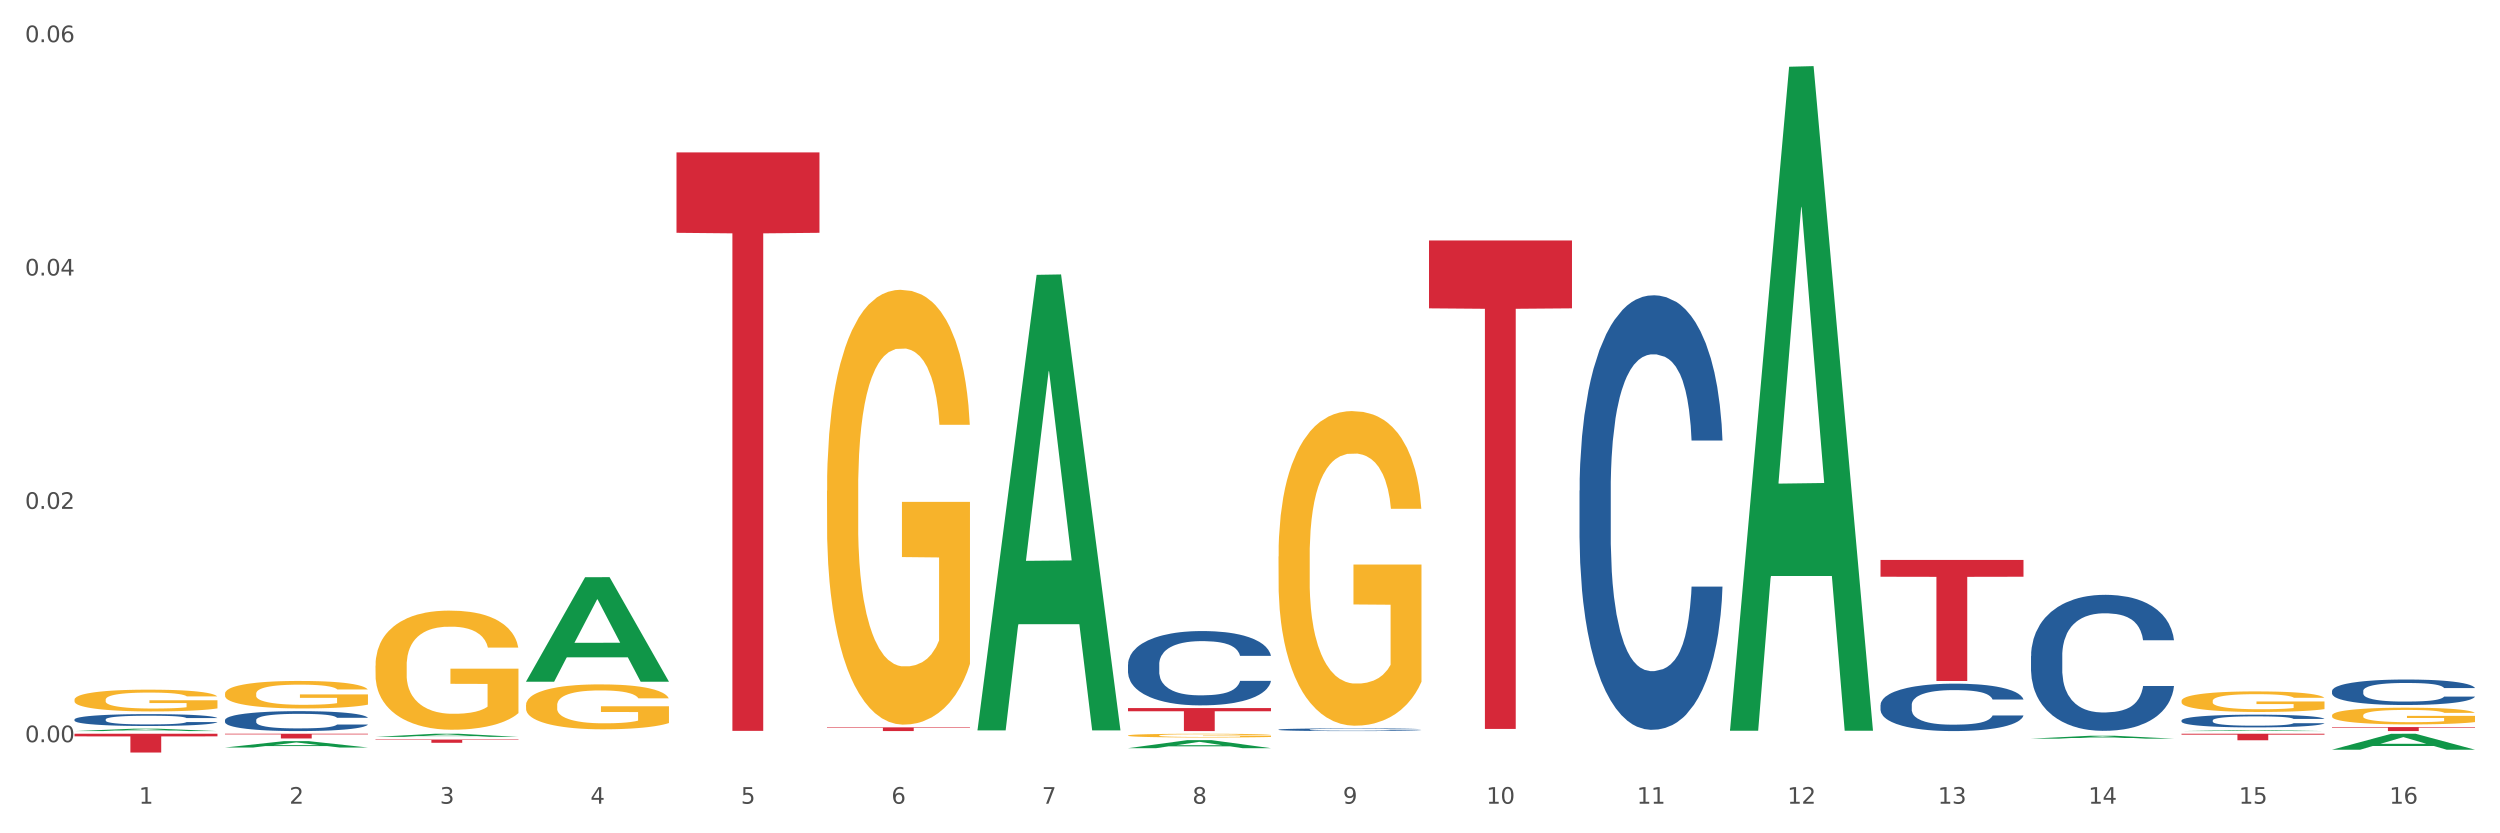 <?xml version="1.0" encoding="utf-8" standalone="no"?>
<!DOCTYPE svg PUBLIC "-//W3C//DTD SVG 1.1//EN"
  "http://www.w3.org/Graphics/SVG/1.1/DTD/svg11.dtd">
<svg xmlns:xlink="http://www.w3.org/1999/xlink" width="1080pt" height="360pt" viewBox="0 0 1080 360" xmlns="http://www.w3.org/2000/svg" version="1.1">
 <rect x="0" y="0" width="1080" height="360" fill="#333333" stroke="none"/>
 <defs>
  <style type="text/css">*{stroke-linejoin: round; stroke-linecap: butt}</style>
 </defs>
 <g id="figure_1">
  <g id="patch_1">
   <path d="M 0 360 
L 1080 360 
L 1080 0 
L 0 0 
z
" style="fill: #ffffff; stroke: #ffffff; stroke-linejoin: miter"/>
  </g>
  <g id="axes_1">
   <g id="matplotlib.axis_1">
    <g id="xtick_1">
     <g id="text_1">
      <!-- 1 -->
      <g style="fill: #4d4d4d" transform="translate(60.004 347.204) scale(0.096 -0.096)">
       <defs>
        <path id="DejaVuSans-31" d="M 794 531 
L 1825 531 
L 1825 4091 
L 703 3866 
L 703 4441 
L 1819 4666 
L 2450 4666 
L 2450 531 
L 3481 531 
L 3481 0 
L 794 0 
L 794 531 
z
" transform="scale(0.016)"/>
       </defs>
       <use xlink:href="#DejaVuSans-31"/>
      </g>
     </g>
    </g>
    <g id="xtick_2">
     <g id="text_2">
      <!-- 2 -->
      <g style="fill: #4d4d4d" transform="translate(125.021 347.204) scale(0.096 -0.096)">
       <defs>
        <path id="DejaVuSans-32" d="M 1228 531 
L 3431 531 
L 3431 0 
L 469 0 
L 469 531 
Q 828 903 1448 1529 
Q 2069 2156 2228 2338 
Q 2531 2678 2651 2914 
Q 2772 3150 2772 3378 
Q 2772 3750 2511 3984 
Q 2250 4219 1831 4219 
Q 1534 4219 1204 4116 
Q 875 4013 500 3803 
L 500 4441 
Q 881 4594 1212 4672 
Q 1544 4750 1819 4750 
Q 2544 4750 2975 4387 
Q 3406 4025 3406 3419 
Q 3406 3131 3298 2873 
Q 3191 2616 2906 2266 
Q 2828 2175 2409 1742 
Q 1991 1309 1228 531 
z
" transform="scale(0.016)"/>
       </defs>
       <use xlink:href="#DejaVuSans-32"/>
      </g>
     </g>
    </g>
    <g id="xtick_3">
     <g id="text_3">
      <!-- 3 -->
      <g style="fill: #4d4d4d" transform="translate(190.039 347.204) scale(0.096 -0.096)">
       <defs>
        <path id="DejaVuSans-33" d="M 2597 2516 
Q 3050 2419 3304 2112 
Q 3559 1806 3559 1356 
Q 3559 666 3084 287 
Q 2609 -91 1734 -91 
Q 1441 -91 1130 -33 
Q 819 25 488 141 
L 488 750 
Q 750 597 1062 519 
Q 1375 441 1716 441 
Q 2309 441 2620 675 
Q 2931 909 2931 1356 
Q 2931 1769 2642 2001 
Q 2353 2234 1838 2234 
L 1294 2234 
L 1294 2753 
L 1863 2753 
Q 2328 2753 2575 2939 
Q 2822 3125 2822 3475 
Q 2822 3834 2567 4026 
Q 2313 4219 1838 4219 
Q 1578 4219 1281 4162 
Q 984 4106 628 3988 
L 628 4550 
Q 988 4650 1302 4700 
Q 1616 4750 1894 4750 
Q 2613 4750 3031 4423 
Q 3450 4097 3450 3541 
Q 3450 3153 3228 2886 
Q 3006 2619 2597 2516 
z
" transform="scale(0.016)"/>
       </defs>
       <use xlink:href="#DejaVuSans-33"/>
      </g>
     </g>
    </g>
    <g id="xtick_4">
     <g id="text_4">
      <!-- 4 -->
      <g style="fill: #4d4d4d" transform="translate(255.056 347.204) scale(0.096 -0.096)">
       <defs>
        <path id="DejaVuSans-34" d="M 2419 4116 
L 825 1625 
L 2419 1625 
L 2419 4116 
z
M 2253 4666 
L 3047 4666 
L 3047 1625 
L 3713 1625 
L 3713 1100 
L 3047 1100 
L 3047 0 
L 2419 0 
L 2419 1100 
L 313 1100 
L 313 1709 
L 2253 4666 
z
" transform="scale(0.016)"/>
       </defs>
       <use xlink:href="#DejaVuSans-34"/>
      </g>
     </g>
    </g>
    <g id="xtick_5">
     <g id="text_5">
      <!-- 5 -->
      <g style="fill: #4d4d4d" transform="translate(320.073 347.204) scale(0.096 -0.096)">
       <defs>
        <path id="DejaVuSans-35" d="M 691 4666 
L 3169 4666 
L 3169 4134 
L 1269 4134 
L 1269 2991 
Q 1406 3038 1543 3061 
Q 1681 3084 1819 3084 
Q 2600 3084 3056 2656 
Q 3513 2228 3513 1497 
Q 3513 744 3044 326 
Q 2575 -91 1722 -91 
Q 1428 -91 1123 -41 
Q 819 9 494 109 
L 494 744 
Q 775 591 1075 516 
Q 1375 441 1709 441 
Q 2250 441 2565 725 
Q 2881 1009 2881 1497 
Q 2881 1984 2565 2268 
Q 2250 2553 1709 2553 
Q 1456 2553 1204 2497 
Q 953 2441 691 2322 
L 691 4666 
z
" transform="scale(0.016)"/>
       </defs>
       <use xlink:href="#DejaVuSans-35"/>
      </g>
     </g>
    </g>
    <g id="xtick_6">
     <g id="text_6">
      <!-- 6 -->
      <g style="fill: #4d4d4d" transform="translate(385.09 347.204) scale(0.096 -0.096)">
       <defs>
        <path id="DejaVuSans-36" d="M 2113 2584 
Q 1688 2584 1439 2293 
Q 1191 2003 1191 1497 
Q 1191 994 1439 701 
Q 1688 409 2113 409 
Q 2538 409 2786 701 
Q 3034 994 3034 1497 
Q 3034 2003 2786 2293 
Q 2538 2584 2113 2584 
z
M 3366 4563 
L 3366 3988 
Q 3128 4100 2886 4159 
Q 2644 4219 2406 4219 
Q 1781 4219 1451 3797 
Q 1122 3375 1075 2522 
Q 1259 2794 1537 2939 
Q 1816 3084 2150 3084 
Q 2853 3084 3261 2657 
Q 3669 2231 3669 1497 
Q 3669 778 3244 343 
Q 2819 -91 2113 -91 
Q 1303 -91 875 529 
Q 447 1150 447 2328 
Q 447 3434 972 4092 
Q 1497 4750 2381 4750 
Q 2619 4750 2861 4703 
Q 3103 4656 3366 4563 
z
" transform="scale(0.016)"/>
       </defs>
       <use xlink:href="#DejaVuSans-36"/>
      </g>
     </g>
    </g>
    <g id="xtick_7">
     <g id="text_7">
      <!-- 7 -->
      <g style="fill: #4d4d4d" transform="translate(450.108 347.204) scale(0.096 -0.096)">
       <defs>
        <path id="DejaVuSans-37" d="M 525 4666 
L 3525 4666 
L 3525 4397 
L 1831 0 
L 1172 0 
L 2766 4134 
L 525 4134 
L 525 4666 
z
" transform="scale(0.016)"/>
       </defs>
       <use xlink:href="#DejaVuSans-37"/>
      </g>
     </g>
    </g>
    <g id="xtick_8">
     <g id="text_8">
      <!-- 8 -->
      <g style="fill: #4d4d4d" transform="translate(515.125 347.204) scale(0.096 -0.096)">
       <defs>
        <path id="DejaVuSans-38" d="M 2034 2216 
Q 1584 2216 1326 1975 
Q 1069 1734 1069 1313 
Q 1069 891 1326 650 
Q 1584 409 2034 409 
Q 2484 409 2743 651 
Q 3003 894 3003 1313 
Q 3003 1734 2745 1975 
Q 2488 2216 2034 2216 
z
M 1403 2484 
Q 997 2584 770 2862 
Q 544 3141 544 3541 
Q 544 4100 942 4425 
Q 1341 4750 2034 4750 
Q 2731 4750 3128 4425 
Q 3525 4100 3525 3541 
Q 3525 3141 3298 2862 
Q 3072 2584 2669 2484 
Q 3125 2378 3379 2068 
Q 3634 1759 3634 1313 
Q 3634 634 3220 271 
Q 2806 -91 2034 -91 
Q 1263 -91 848 271 
Q 434 634 434 1313 
Q 434 1759 690 2068 
Q 947 2378 1403 2484 
z
M 1172 3481 
Q 1172 3119 1398 2916 
Q 1625 2713 2034 2713 
Q 2441 2713 2670 2916 
Q 2900 3119 2900 3481 
Q 2900 3844 2670 4047 
Q 2441 4250 2034 4250 
Q 1625 4250 1398 4047 
Q 1172 3844 1172 3481 
z
" transform="scale(0.016)"/>
       </defs>
       <use xlink:href="#DejaVuSans-38"/>
      </g>
     </g>
    </g>
    <g id="xtick_9">
     <g id="text_9">
      <!-- 9 -->
      <g style="fill: #4d4d4d" transform="translate(580.142 347.204) scale(0.096 -0.096)">
       <defs>
        <path id="DejaVuSans-39" d="M 703 97 
L 703 672 
Q 941 559 1184 500 
Q 1428 441 1663 441 
Q 2288 441 2617 861 
Q 2947 1281 2994 2138 
Q 2813 1869 2534 1725 
Q 2256 1581 1919 1581 
Q 1219 1581 811 2004 
Q 403 2428 403 3163 
Q 403 3881 828 4315 
Q 1253 4750 1959 4750 
Q 2769 4750 3195 4129 
Q 3622 3509 3622 2328 
Q 3622 1225 3098 567 
Q 2575 -91 1691 -91 
Q 1453 -91 1209 -44 
Q 966 3 703 97 
z
M 1959 2075 
Q 2384 2075 2632 2365 
Q 2881 2656 2881 3163 
Q 2881 3666 2632 3958 
Q 2384 4250 1959 4250 
Q 1534 4250 1286 3958 
Q 1038 3666 1038 3163 
Q 1038 2656 1286 2365 
Q 1534 2075 1959 2075 
z
" transform="scale(0.016)"/>
       </defs>
       <use xlink:href="#DejaVuSans-39"/>
      </g>
     </g>
    </g>
    <g id="xtick_10">
     <g id="text_10">
      <!-- 10 -->
      <g style="fill: #4d4d4d" transform="translate(642.105 347.204) scale(0.096 -0.096)">
       <defs>
        <path id="DejaVuSans-30" d="M 2034 4250 
Q 1547 4250 1301 3770 
Q 1056 3291 1056 2328 
Q 1056 1369 1301 889 
Q 1547 409 2034 409 
Q 2525 409 2770 889 
Q 3016 1369 3016 2328 
Q 3016 3291 2770 3770 
Q 2525 4250 2034 4250 
z
M 2034 4750 
Q 2819 4750 3233 4129 
Q 3647 3509 3647 2328 
Q 3647 1150 3233 529 
Q 2819 -91 2034 -91 
Q 1250 -91 836 529 
Q 422 1150 422 2328 
Q 422 3509 836 4129 
Q 1250 4750 2034 4750 
z
" transform="scale(0.016)"/>
       </defs>
       <use xlink:href="#DejaVuSans-31"/>
       <use xlink:href="#DejaVuSans-30" transform="translate(63.623 0)"/>
      </g>
     </g>
    </g>
    <g id="xtick_11">
     <g id="text_11">
      <!-- 11 -->
      <g style="fill: #4d4d4d" transform="translate(707.123 347.204) scale(0.096 -0.096)">
       <use xlink:href="#DejaVuSans-31"/>
       <use xlink:href="#DejaVuSans-31" transform="translate(63.623 0)"/>
      </g>
     </g>
    </g>
    <g id="xtick_12">
     <g id="text_12">
      <!-- 12 -->
      <g style="fill: #4d4d4d" transform="translate(772.14 347.204) scale(0.096 -0.096)">
       <use xlink:href="#DejaVuSans-31"/>
       <use xlink:href="#DejaVuSans-32" transform="translate(63.623 0)"/>
      </g>
     </g>
    </g>
    <g id="xtick_13">
     <g id="text_13">
      <!-- 13 -->
      <g style="fill: #4d4d4d" transform="translate(837.157 347.204) scale(0.096 -0.096)">
       <use xlink:href="#DejaVuSans-31"/>
       <use xlink:href="#DejaVuSans-33" transform="translate(63.623 0)"/>
      </g>
     </g>
    </g>
    <g id="xtick_14">
     <g id="text_14">
      <!-- 14 -->
      <g style="fill: #4d4d4d" transform="translate(902.174 347.204) scale(0.096 -0.096)">
       <use xlink:href="#DejaVuSans-31"/>
       <use xlink:href="#DejaVuSans-34" transform="translate(63.623 0)"/>
      </g>
     </g>
    </g>
    <g id="xtick_15">
     <g id="text_15">
      <!-- 15 -->
      <g style="fill: #4d4d4d" transform="translate(967.192 347.204) scale(0.096 -0.096)">
       <use xlink:href="#DejaVuSans-31"/>
       <use xlink:href="#DejaVuSans-35" transform="translate(63.623 0)"/>
      </g>
     </g>
    </g>
    <g id="xtick_16">
     <g id="text_16">
      <!-- 16 -->
      <g style="fill: #4d4d4d" transform="translate(1032.209 347.204) scale(0.096 -0.096)">
       <use xlink:href="#DejaVuSans-31"/>
       <use xlink:href="#DejaVuSans-36" transform="translate(63.623 0)"/>
      </g>
     </g>
    </g>
    <g id="xtick_17"/>
    <g id="xtick_18"/>
    <g id="xtick_19"/>
    <g id="xtick_20"/>
    <g id="xtick_21"/>
    <g id="xtick_22"/>
    <g id="xtick_23"/>
    <g id="xtick_24"/>
    <g id="xtick_25"/>
    <g id="xtick_26"/>
    <g id="xtick_27"/>
    <g id="xtick_28"/>
    <g id="xtick_29"/>
    <g id="xtick_30"/>
    <g id="xtick_31"/>
   </g>
   <g id="matplotlib.axis_2">
    <g id="ytick_1">
     <g id="text_17">
      <!-- 0.00 -->
      <g style="fill: #4d4d4d" transform="translate(10.8 320.63) scale(0.096 -0.096)">
       <defs>
        <path id="DejaVuSans-2e" d="M 684 794 
L 1344 794 
L 1344 0 
L 684 0 
L 684 794 
z
" transform="scale(0.016)"/>
       </defs>
       <use xlink:href="#DejaVuSans-30"/>
       <use xlink:href="#DejaVuSans-2e" transform="translate(63.623 0)"/>
       <use xlink:href="#DejaVuSans-30" transform="translate(95.41 0)"/>
       <use xlink:href="#DejaVuSans-30" transform="translate(159.033 0)"/>
      </g>
     </g>
    </g>
    <g id="ytick_2">
     <g id="text_18">
      <!-- 0.02 -->
      <g style="fill: #4d4d4d" transform="translate(10.8 219.827) scale(0.096 -0.096)">
       <use xlink:href="#DejaVuSans-30"/>
       <use xlink:href="#DejaVuSans-2e" transform="translate(63.623 0)"/>
       <use xlink:href="#DejaVuSans-30" transform="translate(95.41 0)"/>
       <use xlink:href="#DejaVuSans-32" transform="translate(159.033 0)"/>
      </g>
     </g>
    </g>
    <g id="ytick_3">
     <g id="text_19">
      <!-- 0.04 -->
      <g style="fill: #4d4d4d" transform="translate(10.8 119.024) scale(0.096 -0.096)">
       <use xlink:href="#DejaVuSans-30"/>
       <use xlink:href="#DejaVuSans-2e" transform="translate(63.623 0)"/>
       <use xlink:href="#DejaVuSans-30" transform="translate(95.41 0)"/>
       <use xlink:href="#DejaVuSans-34" transform="translate(159.033 0)"/>
      </g>
     </g>
    </g>
    <g id="ytick_4">
     <g id="text_20">
      <!-- 0.06 -->
      <g style="fill: #4d4d4d" transform="translate(10.8 18.22) scale(0.096 -0.096)">
       <use xlink:href="#DejaVuSans-30"/>
       <use xlink:href="#DejaVuSans-2e" transform="translate(63.623 0)"/>
       <use xlink:href="#DejaVuSans-30" transform="translate(95.41 0)"/>
       <use xlink:href="#DejaVuSans-36" transform="translate(159.033 0)"/>
      </g>
     </g>
    </g>
    <g id="ytick_5"/>
    <g id="ytick_6"/>
    <g id="ytick_7"/>
   </g>
   <g id="PolyCollection_1">
    <path d="M 32.175 315.827 
L 32.239 315.826 
L 57.709 314.789 
L 68.28 314.788 
L 93.941 315.829 
L 81.715 315.829 
L 76.176 315.587 
L 49.877 315.587 
L 49.686 315.591 
L 44.337 315.829 
L 32.175 315.829 
L 32.175 315.827 
L 53.188 315.442 
L 72.864 315.441 
L 63.122 315.01 
L 62.995 315.008 
L 62.867 315.011 
L 53.125 315.441 
L 53.188 315.442 
L 32.175 315.827 
z
" clip-path="url(#pcc45359db4)" style="fill: #109648"/>
    <path d="M 97.192 322.927 
L 97.256 322.924 
L 122.727 320.165 
L 133.297 320.162 
L 158.959 322.932 
L 146.733 322.932 
L 141.193 322.287 
L 114.894 322.287 
L 114.703 322.297 
L 109.354 322.932 
L 97.192 322.932 
L 97.192 322.927 
L 118.206 321.902 
L 137.882 321.9 
L 128.139 320.753 
L 128.012 320.747 
L 127.884 320.755 
L 118.142 321.9 
L 118.206 321.902 
L 97.192 322.927 
z
" clip-path="url(#pcc45359db4)" style="fill: #109648"/>
    <path d="M 162.209 318.333 
L 162.273 318.331 
L 187.744 316.984 
L 198.314 316.983 
L 223.976 318.335 
L 211.75 318.335 
L 206.21 318.02 
L 179.912 318.02 
L 179.721 318.025 
L 174.372 318.335 
L 162.209 318.335 
L 162.209 318.333 
L 183.223 317.832 
L 202.899 317.831 
L 193.156 317.271 
L 193.029 317.269 
L 192.902 317.273 
L 183.159 317.831 
L 183.223 317.832 
L 162.209 318.333 
z
" clip-path="url(#pcc45359db4)" style="fill: #109648"/>
    <path d="M 227.227 294.415 
L 227.29 294.373 
L 252.761 249.366 
L 263.331 249.323 
L 288.993 294.5 
L 276.767 294.5 
L 271.227 283.98 
L 244.929 283.98 
L 244.738 284.15 
L 239.389 294.5 
L 227.227 294.5 
L 227.227 294.415 
L 248.24 277.702 
L 267.916 277.659 
L 258.174 258.953 
L 258.046 258.868 
L 257.919 258.995 
L 248.176 277.659 
L 248.24 277.702 
L 227.227 294.415 
z
" clip-path="url(#pcc45359db4)" style="fill: #109648"/>
    <path d="M 422.278 315.159 
L 422.342 314.974 
L 447.813 118.733 
L 458.383 118.548 
L 484.045 315.529 
L 471.819 315.529 
L 466.279 269.659 
L 439.981 269.659 
L 439.79 270.399 
L 434.441 315.529 
L 422.278 315.529 
L 422.278 315.159 
L 443.292 242.285 
L 462.968 242.1 
L 453.225 160.533 
L 453.098 160.163 
L 452.971 160.718 
L 443.228 242.1 
L 443.292 242.285 
L 422.278 315.159 
z
" clip-path="url(#pcc45359db4)" style="fill: #109648"/>
    <path d="M 487.296 323.212 
L 487.359 323.209 
L 512.83 319.747 
L 523.4 319.744 
L 549.062 323.219 
L 536.836 323.219 
L 531.296 322.409 
L 504.998 322.409 
L 504.807 322.422 
L 499.458 323.219 
L 487.296 323.219 
L 487.296 323.212 
L 508.309 321.926 
L 527.985 321.923 
L 518.243 320.484 
L 518.115 320.478 
L 517.988 320.488 
L 508.245 321.923 
L 508.309 321.926 
L 487.296 323.212 
z
" clip-path="url(#pcc45359db4)" style="fill: #109648"/>
    <path d="M 747.365 315.147 
L 747.428 314.877 
L 772.899 28.83 
L 783.469 28.56 
L 809.131 315.686 
L 796.905 315.686 
L 791.365 248.825 
L 765.067 248.825 
L 764.876 249.903 
L 759.527 315.686 
L 747.365 315.686 
L 747.365 315.147 
L 768.378 208.924 
L 788.054 208.654 
L 778.312 89.76 
L 778.184 89.221 
L 778.057 90.029 
L 768.314 208.654 
L 768.378 208.924 
L 747.365 315.147 
z
" clip-path="url(#pcc45359db4)" style="fill: #109648"/>
    <path d="M 877.399 319.094 
L 877.463 319.093 
L 902.933 317.84 
L 913.504 317.838 
L 939.166 319.097 
L 926.94 319.097 
L 921.4 318.804 
L 895.101 318.804 
L 894.91 318.809 
L 889.561 319.097 
L 877.399 319.097 
L 877.399 319.094 
L 898.412 318.629 
L 918.089 318.628 
L 908.346 318.107 
L 908.219 318.104 
L 908.091 318.108 
L 898.349 318.628 
L 898.412 318.629 
L 877.399 319.094 
z
" clip-path="url(#pcc45359db4)" style="fill: #109648"/>
    <path d="M 162.209 319.489 
L 223.976 319.489 
L 223.976 319.682 
L 199.679 319.684 
L 199.679 320.882 
L 186.36 320.882 
L 186.36 319.684 
L 162.209 319.682 
L 162.209 319.49 
L 162.209 319.489 
z
" clip-path="url(#pcc45359db4)" style="fill: #d62839"/>
    <path d="M 32.175 316.983 
L 93.941 316.983 
L 93.941 318.109 
L 69.645 318.116 
L 69.645 325.083 
L 56.325 325.083 
L 56.325 318.116 
L 32.175 318.109 
L 32.175 316.991 
L 32.175 316.983 
z
" clip-path="url(#pcc45359db4)" style="fill: #d62839"/>
    <path d="M 1007.434 323.868 
L 1007.497 323.861 
L 1032.968 316.99 
L 1043.538 316.983 
L 1069.2 323.881 
L 1056.974 323.881 
L 1051.434 322.274 
L 1025.136 322.274 
L 1024.945 322.3 
L 1019.596 323.881 
L 1007.434 323.881 
L 1007.434 323.868 
L 1028.447 321.316 
L 1048.123 321.309 
L 1038.38 318.453 
L 1038.253 318.44 
L 1038.126 318.46 
L 1028.383 321.309 
L 1028.447 321.316 
L 1007.434 323.868 
z
" clip-path="url(#pcc45359db4)" style="fill: #109648"/>
    <path d="M 292.244 65.849 
L 354.01 65.849 
L 354.01 100.574 
L 329.714 100.809 
L 329.714 315.727 
L 316.394 315.727 
L 316.394 100.809 
L 292.244 100.574 
L 292.244 66.084 
L 292.244 65.849 
z
" clip-path="url(#pcc45359db4)" style="fill: #d62839"/>
    <path d="M 97.192 316.983 
L 158.959 316.983 
L 158.959 317.265 
L 134.662 317.267 
L 134.662 319.009 
L 121.343 319.009 
L 121.343 317.267 
L 97.192 317.265 
L 97.192 316.985 
L 97.192 316.983 
z
" clip-path="url(#pcc45359db4)" style="fill: #d62839"/>
    <path d="M 942.416 315.829 
L 942.48 315.828 
L 967.951 315.398 
L 978.521 315.398 
L 1004.183 315.829 
L 991.957 315.829 
L 986.417 315.729 
L 960.118 315.729 
L 959.927 315.73 
L 954.579 315.829 
L 942.416 315.829 
L 942.416 315.829 
L 963.43 315.669 
L 983.106 315.668 
L 973.363 315.49 
L 973.236 315.489 
L 973.109 315.49 
L 963.366 315.668 
L 963.43 315.669 
L 942.416 315.829 
z
" clip-path="url(#pcc45359db4)" style="fill: #109648"/>
    <path d="M 812.382 241.88 
L 874.148 241.88 
L 874.148 249.149 
L 849.852 249.198 
L 849.852 294.185 
L 836.532 294.185 
L 836.532 249.198 
L 812.382 249.149 
L 812.382 241.929 
L 812.382 241.88 
z
" clip-path="url(#pcc45359db4)" style="fill: #d62839"/>
    <path d="M 942.416 316.983 
L 1004.183 316.983 
L 1004.183 317.373 
L 979.886 317.375 
L 979.886 319.787 
L 966.567 319.787 
L 966.567 317.375 
L 942.416 317.373 
L 942.416 316.986 
L 942.416 316.983 
z
" clip-path="url(#pcc45359db4)" style="fill: #d62839"/>
    <path d="M 1007.434 309.062 
L 1007.507 309.055 
L 1007.507 308.818 
L 1007.652 308.613 
L 1008.382 308.117 
L 1009.475 307.708 
L 1010.278 307.49 
L 1011.08 307.312 
L 1012.028 307.133 
L 1013.195 306.948 
L 1015.309 306.678 
L 1016.622 306.539 
L 1018.226 306.394 
L 1021.143 306.182 
L 1023.258 306.063 
L 1025.446 305.964 
L 1029.019 305.845 
L 1031.353 305.793 
L 1033.832 305.753 
L 1036.822 305.727 
L 1039.083 305.72 
L 1044.041 305.74 
L 1048.271 305.799 
L 1050.313 305.845 
L 1052.938 305.925 
L 1054.324 305.978 
L 1056.584 306.083 
L 1058.918 306.222 
L 1060.522 306.341 
L 1062.929 306.565 
L 1064.752 306.79 
L 1066.429 307.067 
L 1067.304 307.259 
L 1067.96 307.437 
L 1068.544 307.642 
L 1069.127 307.966 
L 1056.001 307.966 
L 1055.49 307.734 
L 1054.688 307.516 
L 1053.521 307.305 
L 1052.5 307.173 
L 1050.75 307.008 
L 1049.146 306.902 
L 1047.469 306.823 
L 1045.427 306.757 
L 1043.823 306.724 
L 1041.562 306.697 
L 1037.114 306.704 
L 1034.124 306.757 
L 1032.082 306.823 
L 1030.769 306.882 
L 1029.602 306.948 
L 1028.29 307.041 
L 1026.758 307.18 
L 1025.665 307.305 
L 1024.571 307.464 
L 1023.696 307.622 
L 1022.893 307.807 
L 1022.237 308.005 
L 1021.727 308.21 
L 1021.289 308.461 
L 1020.925 308.877 
L 1020.925 309.782 
L 1021.07 309.987 
L 1021.435 310.257 
L 1021.873 310.462 
L 1022.602 310.707 
L 1023.258 310.872 
L 1024.498 311.109 
L 1025.883 311.308 
L 1026.977 311.433 
L 1028.071 311.539 
L 1029.967 311.684 
L 1032.082 311.803 
L 1033.905 311.876 
L 1036.384 311.942 
L 1038.062 311.968 
L 1039.52 311.981 
L 1043.093 311.981 
L 1045.646 311.961 
L 1048.49 311.915 
L 1050.677 311.856 
L 1052.5 311.783 
L 1054.542 311.664 
L 1055.855 311.552 
L 1055.855 310.172 
L 1039.812 310.165 
L 1039.812 309.247 
L 1069.2 309.247 
L 1069.2 311.942 
L 1067.96 312.08 
L 1066.575 312.206 
L 1065.116 312.318 
L 1062.929 312.457 
L 1060.303 312.589 
L 1057.97 312.681 
L 1055.49 312.761 
L 1052.573 312.833 
L 1048.781 312.899 
L 1046.448 312.926 
L 1043.531 312.946 
L 1040.103 312.952 
L 1037.114 312.939 
L 1034.197 312.906 
L 1031.134 312.846 
L 1028.144 312.761 
L 1025.883 312.675 
L 1023.623 312.569 
L 1021.216 312.43 
L 1019.32 312.298 
L 1017.862 312.179 
L 1016.257 312.027 
L 1014.507 311.829 
L 1013.195 311.651 
L 1012.028 311.466 
L 1010.788 311.228 
L 1009.913 311.024 
L 1009.038 310.766 
L 1008.527 310.574 
L 1007.944 310.277 
L 1007.507 309.861 
L 1007.434 309.062 
z
" clip-path="url(#pcc45359db4)" style="fill: #f7b32b"/>
    <path d="M 942.416 302.795 
L 942.489 302.787 
L 942.489 302.495 
L 942.635 302.243 
L 943.364 301.634 
L 944.458 301.13 
L 945.26 300.862 
L 946.063 300.643 
L 947.011 300.424 
L 948.177 300.196 
L 950.292 299.863 
L 951.605 299.693 
L 953.209 299.514 
L 956.126 299.254 
L 958.241 299.108 
L 960.429 298.986 
L 964.002 298.84 
L 966.335 298.775 
L 968.815 298.727 
L 971.805 298.694 
L 974.065 298.686 
L 979.024 298.71 
L 983.254 298.783 
L 985.296 298.84 
L 987.921 298.938 
L 989.306 299.003 
L 991.567 299.133 
L 993.901 299.303 
L 995.505 299.449 
L 997.911 299.725 
L 999.734 300.002 
L 1001.412 300.343 
L 1002.287 300.578 
L 1002.943 300.797 
L 1003.526 301.049 
L 1004.11 301.447 
L 990.984 301.447 
L 990.473 301.163 
L 989.671 300.895 
L 988.504 300.635 
L 987.483 300.473 
L 985.733 300.269 
L 984.129 300.14 
L 982.451 300.042 
L 980.41 299.961 
L 978.805 299.92 
L 976.545 299.888 
L 972.096 299.896 
L 969.106 299.961 
L 967.065 300.042 
L 965.752 300.115 
L 964.585 300.196 
L 963.273 300.31 
L 961.741 300.481 
L 960.647 300.635 
L 959.553 300.83 
L 958.678 301.025 
L 957.876 301.252 
L 957.22 301.496 
L 956.709 301.747 
L 956.272 302.056 
L 955.907 302.568 
L 955.907 303.68 
L 956.053 303.932 
L 956.418 304.265 
L 956.855 304.517 
L 957.585 304.817 
L 958.241 305.02 
L 959.481 305.312 
L 960.866 305.556 
L 961.96 305.71 
L 963.054 305.84 
L 964.95 306.019 
L 967.065 306.165 
L 968.888 306.254 
L 971.367 306.336 
L 973.044 306.368 
L 974.503 306.384 
L 978.076 306.384 
L 980.628 306.36 
L 983.472 306.303 
L 985.66 306.23 
L 987.483 306.141 
L 989.525 305.995 
L 990.838 305.857 
L 990.838 304.159 
L 974.795 304.151 
L 974.795 303.022 
L 1004.183 303.022 
L 1004.183 306.336 
L 1002.943 306.506 
L 1001.558 306.661 
L 1000.099 306.799 
L 997.911 306.969 
L 995.286 307.132 
L 992.953 307.245 
L 990.473 307.343 
L 987.556 307.432 
L 983.764 307.513 
L 981.431 307.546 
L 978.514 307.57 
L 975.086 307.578 
L 972.096 307.562 
L 969.179 307.521 
L 966.117 307.448 
L 963.127 307.343 
L 960.866 307.237 
L 958.605 307.107 
L 956.199 306.937 
L 954.303 306.774 
L 952.844 306.628 
L 951.24 306.441 
L 949.49 306.198 
L 948.177 305.978 
L 947.011 305.751 
L 945.771 305.459 
L 944.896 305.207 
L 944.021 304.89 
L 943.51 304.655 
L 942.927 304.289 
L 942.489 303.778 
L 942.416 302.795 
z
" clip-path="url(#pcc45359db4)" style="fill: #f7b32b"/>
    <path d="M 487.296 305.881 
L 549.062 305.881 
L 549.062 307.264 
L 524.765 307.273 
L 524.765 315.829 
L 511.446 315.829 
L 511.446 307.273 
L 487.296 307.264 
L 487.296 305.891 
L 487.296 305.881 
z
" clip-path="url(#pcc45359db4)" style="fill: #d62839"/>
    <path d="M 1007.434 314.106 
L 1069.2 314.106 
L 1069.2 314.345 
L 1044.903 314.347 
L 1044.903 315.829 
L 1031.584 315.829 
L 1031.584 314.347 
L 1007.434 314.345 
L 1007.434 314.107 
L 1007.434 314.106 
z
" clip-path="url(#pcc45359db4)" style="fill: #d62839"/>
    <path d="M 552.313 240.395 
L 552.386 240.271 
L 552.386 235.802 
L 552.532 231.954 
L 553.261 222.644 
L 554.355 214.947 
L 555.157 210.851 
L 555.959 207.499 
L 556.907 204.148 
L 558.074 200.672 
L 560.189 195.582 
L 561.501 192.975 
L 563.106 190.245 
L 566.023 186.272 
L 568.137 184.038 
L 570.325 182.176 
L 573.898 179.941 
L 576.232 178.948 
L 578.711 178.204 
L 581.701 177.707 
L 583.962 177.583 
L 588.921 177.955 
L 593.15 179.072 
L 595.192 179.941 
L 597.817 181.431 
L 599.203 182.424 
L 601.464 184.41 
L 603.797 187.017 
L 605.401 189.251 
L 607.808 193.472 
L 609.631 197.693 
L 611.308 202.906 
L 612.183 206.506 
L 612.84 209.858 
L 613.423 213.706 
L 614.006 219.788 
L 600.88 219.788 
L 600.37 215.444 
L 599.567 211.347 
L 598.401 207.375 
L 597.38 204.892 
L 595.63 201.789 
L 594.025 199.803 
L 592.348 198.313 
L 590.306 197.072 
L 588.702 196.451 
L 586.441 195.955 
L 581.993 196.079 
L 579.003 197.072 
L 576.961 198.313 
L 575.649 199.43 
L 574.482 200.672 
L 573.169 202.41 
L 571.638 205.016 
L 570.544 207.375 
L 569.45 210.354 
L 568.575 213.333 
L 567.773 216.809 
L 567.116 220.533 
L 566.606 224.381 
L 566.168 229.099 
L 565.804 236.919 
L 565.804 253.925 
L 565.95 257.773 
L 566.314 262.863 
L 566.752 266.711 
L 567.481 271.304 
L 568.137 274.407 
L 569.377 278.876 
L 570.763 282.6 
L 571.856 284.959 
L 572.95 286.945 
L 574.846 289.676 
L 576.961 291.91 
L 578.784 293.276 
L 581.264 294.517 
L 582.941 295.014 
L 584.399 295.262 
L 587.973 295.262 
L 590.525 294.89 
L 593.369 294.021 
L 595.557 292.903 
L 597.38 291.538 
L 599.422 289.304 
L 600.734 287.193 
L 600.734 261.249 
L 584.691 261.125 
L 584.691 243.87 
L 614.079 243.87 
L 614.079 294.517 
L 612.84 297.124 
L 611.454 299.483 
L 609.996 301.593 
L 607.808 304.2 
L 605.183 306.682 
L 602.849 308.42 
L 600.37 309.91 
L 597.453 311.275 
L 593.661 312.517 
L 591.327 313.013 
L 588.41 313.386 
L 584.983 313.51 
L 581.993 313.261 
L 579.076 312.641 
L 576.013 311.524 
L 573.023 309.91 
L 570.763 308.296 
L 568.502 306.31 
L 566.096 303.703 
L 564.199 301.22 
L 562.741 298.986 
L 561.137 296.131 
L 559.387 292.407 
L 558.074 289.055 
L 556.907 285.58 
L 555.667 281.111 
L 554.792 277.263 
L 553.917 272.421 
L 553.407 268.821 
L 552.823 263.235 
L 552.386 255.415 
L 552.313 240.395 
z
" clip-path="url(#pcc45359db4)" style="fill: #f7b32b"/>
    <path d="M 617.33 103.882 
L 679.097 103.882 
L 679.097 133.205 
L 654.8 133.403 
L 654.8 314.887 
L 641.481 314.887 
L 641.481 133.403 
L 617.33 133.205 
L 617.33 104.08 
L 617.33 103.882 
z
" clip-path="url(#pcc45359db4)" style="fill: #d62839"/>
    <path d="M 357.261 314.203 
L 419.028 314.203 
L 419.028 314.429 
L 394.731 314.431 
L 394.731 315.829 
L 381.412 315.829 
L 381.412 314.431 
L 357.261 314.429 
L 357.261 314.205 
L 357.261 314.203 
z
" clip-path="url(#pcc45359db4)" style="fill: #d62839"/>
    <path d="M 97.192 299.664 
L 97.265 299.653 
L 97.265 299.262 
L 97.411 298.925 
L 98.14 298.111 
L 99.234 297.437 
L 100.036 297.079 
L 100.838 296.786 
L 101.786 296.493 
L 102.953 296.189 
L 105.068 295.743 
L 106.381 295.515 
L 107.985 295.276 
L 110.902 294.929 
L 113.017 294.733 
L 115.204 294.57 
L 118.778 294.375 
L 121.111 294.288 
L 123.591 294.223 
L 126.58 294.18 
L 128.841 294.169 
L 133.8 294.201 
L 138.03 294.299 
L 140.071 294.375 
L 142.697 294.505 
L 144.082 294.592 
L 146.343 294.766 
L 148.676 294.994 
L 150.281 295.189 
L 152.687 295.559 
L 154.51 295.928 
L 156.188 296.384 
L 157.063 296.699 
L 157.719 296.992 
L 158.302 297.329 
L 158.886 297.861 
L 145.759 297.861 
L 145.249 297.481 
L 144.447 297.122 
L 143.28 296.775 
L 142.259 296.558 
L 140.509 296.286 
L 138.905 296.113 
L 137.227 295.982 
L 135.185 295.874 
L 133.581 295.819 
L 131.321 295.776 
L 126.872 295.787 
L 123.882 295.874 
L 121.84 295.982 
L 120.528 296.08 
L 119.361 296.189 
L 118.048 296.341 
L 116.517 296.569 
L 115.423 296.775 
L 114.329 297.036 
L 113.454 297.296 
L 112.652 297.6 
L 111.996 297.926 
L 111.485 298.263 
L 111.048 298.675 
L 110.683 299.36 
L 110.683 300.847 
L 110.829 301.184 
L 111.194 301.629 
L 111.631 301.966 
L 112.36 302.368 
L 113.017 302.639 
L 114.256 303.03 
L 115.642 303.356 
L 116.736 303.562 
L 117.83 303.736 
L 119.726 303.975 
L 121.84 304.17 
L 123.664 304.29 
L 126.143 304.398 
L 127.82 304.442 
L 129.279 304.464 
L 132.852 304.464 
L 135.404 304.431 
L 138.248 304.355 
L 140.436 304.257 
L 142.259 304.138 
L 144.301 303.942 
L 145.614 303.758 
L 145.614 301.488 
L 129.57 301.477 
L 129.57 299.968 
L 158.959 299.968 
L 158.959 304.398 
L 157.719 304.626 
L 156.333 304.833 
L 154.875 305.017 
L 152.687 305.245 
L 150.062 305.463 
L 147.728 305.615 
L 145.249 305.745 
L 142.332 305.864 
L 138.54 305.973 
L 136.206 306.016 
L 133.289 306.049 
L 129.862 306.06 
L 126.872 306.038 
L 123.955 305.984 
L 120.892 305.886 
L 117.903 305.745 
L 115.642 305.604 
L 113.381 305.43 
L 110.975 305.202 
L 109.079 304.985 
L 107.62 304.789 
L 106.016 304.54 
L 104.266 304.214 
L 102.953 303.921 
L 101.786 303.616 
L 100.547 303.226 
L 99.672 302.889 
L 98.797 302.465 
L 98.286 302.15 
L 97.703 301.662 
L 97.265 300.978 
L 97.192 299.664 
z
" clip-path="url(#pcc45359db4)" style="fill: #f7b32b"/>
    <path d="M 162.209 287.562 
L 162.282 287.515 
L 162.282 285.822 
L 162.428 284.365 
L 163.157 280.84 
L 164.251 277.926 
L 165.054 276.375 
L 165.856 275.106 
L 166.804 273.837 
L 167.97 272.521 
L 170.085 270.594 
L 171.398 269.607 
L 173.002 268.573 
L 175.919 267.068 
L 178.034 266.222 
L 180.222 265.517 
L 183.795 264.671 
L 186.128 264.295 
L 188.608 264.013 
L 191.598 263.825 
L 193.858 263.778 
L 198.817 263.919 
L 203.047 264.342 
L 205.089 264.671 
L 207.714 265.235 
L 209.099 265.611 
L 211.36 266.363 
L 213.694 267.351 
L 215.298 268.197 
L 217.704 269.795 
L 219.528 271.393 
L 221.205 273.367 
L 222.08 274.73 
L 222.736 275.999 
L 223.32 277.456 
L 223.903 279.759 
L 210.777 279.759 
L 210.266 278.114 
L 209.464 276.563 
L 208.297 275.059 
L 207.276 274.119 
L 205.526 272.944 
L 203.922 272.192 
L 202.245 271.628 
L 200.203 271.158 
L 198.598 270.923 
L 196.338 270.735 
L 191.889 270.782 
L 188.9 271.158 
L 186.858 271.628 
L 185.545 272.051 
L 184.378 272.521 
L 183.066 273.179 
L 181.534 274.166 
L 180.44 275.059 
L 179.347 276.187 
L 178.471 277.315 
L 177.669 278.631 
L 177.013 280.041 
L 176.503 281.498 
L 176.065 283.284 
L 175.7 286.245 
L 175.7 292.685 
L 175.846 294.142 
L 176.211 296.069 
L 176.648 297.526 
L 177.378 299.265 
L 178.034 300.44 
L 179.274 302.132 
L 180.659 303.542 
L 181.753 304.435 
L 182.847 305.187 
L 184.743 306.221 
L 186.858 307.067 
L 188.681 307.584 
L 191.16 308.055 
L 192.837 308.243 
L 194.296 308.337 
L 197.869 308.337 
L 200.422 308.196 
L 203.266 307.867 
L 205.453 307.443 
L 207.276 306.926 
L 209.318 306.08 
L 210.631 305.281 
L 210.631 295.458 
L 194.588 295.411 
L 194.588 288.878 
L 223.976 288.878 
L 223.976 308.055 
L 222.736 309.042 
L 221.351 309.935 
L 219.892 310.734 
L 217.704 311.721 
L 215.079 312.661 
L 212.746 313.319 
L 210.266 313.883 
L 207.349 314.4 
L 203.557 314.87 
L 201.224 315.058 
L 198.307 315.199 
L 194.879 315.246 
L 191.889 315.152 
L 188.972 314.917 
L 185.91 314.494 
L 182.92 313.883 
L 180.659 313.272 
L 178.399 312.52 
L 175.992 311.533 
L 174.096 310.593 
L 172.638 309.747 
L 171.033 308.666 
L 169.283 307.255 
L 167.97 305.986 
L 166.804 304.67 
L 165.564 302.978 
L 164.689 301.521 
L 163.814 299.688 
L 163.303 298.325 
L 162.72 296.21 
L 162.282 293.249 
L 162.209 287.562 
z
" clip-path="url(#pcc45359db4)" style="fill: #f7b32b"/>
    <path d="M 32.175 310.804 
L 32.248 310.8 
L 32.248 310.668 
L 32.467 310.49 
L 33.27 310.161 
L 34.292 309.913 
L 36.045 309.622 
L 36.994 309.5 
L 38.235 309.363 
L 40.79 309.143 
L 43.711 308.955 
L 45.755 308.852 
L 47.288 308.786 
L 50.72 308.669 
L 52.691 308.617 
L 54.735 308.575 
L 56.487 308.547 
L 59.408 308.514 
L 61.744 308.5 
L 64.445 308.495 
L 66.709 308.5 
L 69.702 308.519 
L 74.083 308.575 
L 75.762 308.608 
L 78.025 308.664 
L 80.362 308.739 
L 82.26 308.814 
L 84.45 308.922 
L 86.713 309.063 
L 88.904 309.241 
L 90.437 309.406 
L 91.678 309.579 
L 92.773 309.79 
L 93.576 310.02 
L 93.941 310.213 
L 80.581 310.213 
L 80.216 310.039 
L 79.485 309.851 
L 78.755 309.725 
L 77.952 309.622 
L 76.711 309.504 
L 75.616 309.429 
L 73.791 309.34 
L 72.111 309.284 
L 70.724 309.251 
L 69.045 309.223 
L 65.468 309.194 
L 62.912 309.194 
L 61.306 309.204 
L 59.335 309.227 
L 57.655 309.26 
L 55.684 309.316 
L 54.151 309.377 
L 52.618 309.457 
L 51.742 309.514 
L 50.427 309.617 
L 49.551 309.701 
L 48.383 309.847 
L 47.726 309.95 
L 46.558 310.218 
L 46.047 310.415 
L 45.828 310.551 
L 45.682 310.701 
L 45.682 311.433 
L 46.12 311.762 
L 46.485 311.902 
L 47.069 312.062 
L 48.164 312.269 
L 49.77 312.47 
L 51.45 312.616 
L 52.837 312.705 
L 54.151 312.771 
L 55.465 312.822 
L 57.071 312.869 
L 58.386 312.897 
L 60.357 312.926 
L 62.693 312.94 
L 64.518 312.94 
L 68.242 312.916 
L 69.921 312.893 
L 71.527 312.86 
L 73.28 312.808 
L 74.667 312.752 
L 75.47 312.71 
L 76.784 312.621 
L 77.806 312.527 
L 78.682 312.419 
L 79.266 312.325 
L 79.923 312.184 
L 80.435 312.024 
L 80.581 311.94 
L 93.941 311.94 
L 93.649 312.109 
L 93.138 312.273 
L 92.116 312.494 
L 91.313 312.621 
L 90.072 312.775 
L 88.758 312.907 
L 86.932 313.052 
L 85.253 313.16 
L 83.501 313.254 
L 81.603 313.339 
L 78.171 313.456 
L 76.93 313.489 
L 74.302 313.545 
L 72.257 313.578 
L 69.264 313.611 
L 66.198 313.63 
L 62.985 313.634 
L 60.138 313.625 
L 56.998 313.597 
L 55.027 313.569 
L 52.837 313.526 
L 50.281 313.461 
L 47.872 313.381 
L 45.609 313.287 
L 43.492 313.179 
L 41.52 313.057 
L 38.965 312.855 
L 37.067 312.658 
L 35.679 312.475 
L 34.73 312.32 
L 33.781 312.123 
L 33.27 311.987 
L 32.467 311.658 
L 32.175 311.353 
L 32.175 310.804 
z
" clip-path="url(#pcc45359db4)" style="fill: #255c99"/>
    <path d="M 357.261 211.998 
L 357.334 211.826 
L 357.334 205.65 
L 357.48 200.332 
L 358.209 187.464 
L 359.303 176.827 
L 360.105 171.166 
L 360.907 166.533 
L 361.855 161.901 
L 363.022 157.097 
L 365.137 150.063 
L 366.45 146.46 
L 368.054 142.686 
L 370.971 137.196 
L 373.086 134.108 
L 375.273 131.534 
L 378.847 128.446 
L 381.18 127.074 
L 383.66 126.044 
L 386.649 125.358 
L 388.91 125.186 
L 393.869 125.701 
L 398.098 127.245 
L 400.14 128.446 
L 402.766 130.505 
L 404.151 131.877 
L 406.412 134.622 
L 408.745 138.225 
L 410.35 141.313 
L 412.756 147.147 
L 414.579 152.98 
L 416.256 160.185 
L 417.132 165.161 
L 417.788 169.793 
L 418.371 175.112 
L 418.955 183.518 
L 405.828 183.518 
L 405.318 177.513 
L 404.516 171.852 
L 403.349 166.362 
L 402.328 162.93 
L 400.578 158.641 
L 398.974 155.896 
L 397.296 153.838 
L 395.254 152.122 
L 393.65 151.264 
L 391.39 150.578 
L 386.941 150.749 
L 383.951 152.122 
L 381.909 153.838 
L 380.597 155.382 
L 379.43 157.097 
L 378.117 159.499 
L 376.586 163.102 
L 375.492 166.362 
L 374.398 170.479 
L 373.523 174.597 
L 372.721 179.401 
L 372.065 184.548 
L 371.554 189.866 
L 371.117 196.386 
L 370.752 207.194 
L 370.752 230.698 
L 370.898 236.017 
L 371.263 243.051 
L 371.7 248.37 
L 372.429 254.717 
L 373.086 259.007 
L 374.325 265.183 
L 375.711 270.33 
L 376.805 273.59 
L 377.899 276.335 
L 379.795 280.109 
L 381.909 283.197 
L 383.733 285.084 
L 386.212 286.8 
L 387.889 287.486 
L 389.348 287.829 
L 392.921 287.829 
L 395.473 287.315 
L 398.317 286.114 
L 400.505 284.57 
L 402.328 282.682 
L 404.37 279.594 
L 405.683 276.678 
L 405.683 240.821 
L 389.639 240.649 
L 389.639 216.802 
L 419.028 216.802 
L 419.028 286.8 
L 417.788 290.403 
L 416.402 293.663 
L 414.944 296.579 
L 412.756 300.182 
L 410.131 303.613 
L 407.797 306.015 
L 405.318 308.074 
L 402.401 309.961 
L 398.609 311.677 
L 396.275 312.363 
L 393.358 312.878 
L 389.931 313.049 
L 386.941 312.706 
L 384.024 311.848 
L 380.961 310.304 
L 377.972 308.074 
L 375.711 305.844 
L 373.45 303.099 
L 371.044 299.496 
L 369.148 296.064 
L 367.689 292.976 
L 366.085 289.03 
L 364.335 283.883 
L 363.022 279.251 
L 361.855 274.447 
L 360.616 268.271 
L 359.741 262.953 
L 358.866 256.262 
L 358.355 251.286 
L 357.772 243.566 
L 357.334 232.757 
L 357.261 211.998 
z
" clip-path="url(#pcc45359db4)" style="fill: #f7b32b"/>
    <path d="M 487.296 317.726 
L 487.369 317.724 
L 487.369 317.671 
L 487.514 317.626 
L 488.244 317.516 
L 489.338 317.425 
L 490.14 317.376 
L 490.942 317.337 
L 491.89 317.297 
L 493.057 317.256 
L 495.171 317.196 
L 496.484 317.165 
L 498.088 317.133 
L 501.005 317.086 
L 503.12 317.059 
L 505.308 317.037 
L 508.881 317.011 
L 511.215 316.999 
L 513.694 316.99 
L 516.684 316.985 
L 518.945 316.983 
L 523.903 316.988 
L 528.133 317.001 
L 530.175 317.011 
L 532.8 317.029 
L 534.186 317.04 
L 536.446 317.064 
L 538.78 317.095 
L 540.384 317.121 
L 542.791 317.171 
L 544.614 317.221 
L 546.291 317.282 
L 547.166 317.325 
L 547.822 317.365 
L 548.406 317.41 
L 548.989 317.482 
L 535.863 317.482 
L 535.352 317.431 
L 534.55 317.382 
L 533.383 317.335 
L 532.363 317.306 
L 530.612 317.269 
L 529.008 317.246 
L 527.331 317.228 
L 525.289 317.213 
L 523.685 317.206 
L 521.424 317.2 
L 516.976 317.202 
L 513.986 317.213 
L 511.944 317.228 
L 510.631 317.241 
L 509.464 317.256 
L 508.152 317.277 
L 506.62 317.307 
L 505.527 317.335 
L 504.433 317.371 
L 503.558 317.406 
L 502.756 317.447 
L 502.099 317.491 
L 501.589 317.536 
L 501.151 317.592 
L 500.787 317.685 
L 500.787 317.886 
L 500.932 317.931 
L 501.297 317.991 
L 501.735 318.037 
L 502.464 318.091 
L 503.12 318.128 
L 504.36 318.18 
L 505.745 318.224 
L 506.839 318.252 
L 507.933 318.276 
L 509.829 318.308 
L 511.944 318.335 
L 513.767 318.351 
L 516.246 318.365 
L 517.924 318.371 
L 519.382 318.374 
L 522.955 318.374 
L 525.508 318.37 
L 528.352 318.359 
L 530.539 318.346 
L 532.363 318.33 
L 534.404 318.304 
L 535.717 318.279 
L 535.717 317.972 
L 519.674 317.971 
L 519.674 317.767 
L 549.062 317.767 
L 549.062 318.365 
L 547.822 318.396 
L 546.437 318.424 
L 544.978 318.449 
L 542.791 318.48 
L 540.165 318.509 
L 537.832 318.53 
L 535.352 318.547 
L 532.435 318.563 
L 528.643 318.578 
L 526.31 318.584 
L 523.393 318.588 
L 519.966 318.59 
L 516.976 318.587 
L 514.059 318.58 
L 510.996 318.566 
L 508.006 318.547 
L 505.745 318.528 
L 503.485 318.505 
L 501.078 318.474 
L 499.182 318.445 
L 497.724 318.418 
L 496.119 318.384 
L 494.369 318.34 
L 493.057 318.301 
L 491.89 318.26 
L 490.65 318.207 
L 489.775 318.161 
L 488.9 318.104 
L 488.39 318.062 
L 487.806 317.996 
L 487.369 317.903 
L 487.296 317.726 
z
" clip-path="url(#pcc45359db4)" style="fill: #f7b32b"/>
    <path d="M 32.175 302.281 
L 32.248 302.272 
L 32.248 301.963 
L 32.394 301.696 
L 33.123 301.052 
L 34.217 300.519 
L 35.019 300.236 
L 35.821 300.004 
L 36.769 299.772 
L 37.936 299.531 
L 40.051 299.179 
L 41.363 298.998 
L 42.968 298.809 
L 45.885 298.534 
L 47.999 298.38 
L 50.187 298.251 
L 53.76 298.096 
L 56.094 298.027 
L 58.573 297.976 
L 61.563 297.942 
L 63.824 297.933 
L 68.783 297.959 
L 73.012 298.036 
L 75.054 298.096 
L 77.679 298.199 
L 79.065 298.268 
L 81.326 298.405 
L 83.659 298.586 
L 85.263 298.741 
L 87.67 299.033 
L 89.493 299.325 
L 91.17 299.686 
L 92.045 299.935 
L 92.702 300.167 
L 93.285 300.433 
L 93.868 300.854 
L 80.742 300.854 
L 80.232 300.554 
L 79.43 300.27 
L 78.263 299.995 
L 77.242 299.823 
L 75.492 299.608 
L 73.887 299.471 
L 72.21 299.368 
L 70.168 299.282 
L 68.564 299.239 
L 66.303 299.205 
L 61.855 299.213 
L 58.865 299.282 
L 56.823 299.368 
L 55.511 299.445 
L 54.344 299.531 
L 53.031 299.651 
L 51.5 299.832 
L 50.406 299.995 
L 49.312 300.201 
L 48.437 300.407 
L 47.635 300.648 
L 46.979 300.906 
L 46.468 301.172 
L 46.031 301.499 
L 45.666 302.04 
L 45.666 303.217 
L 45.812 303.484 
L 46.176 303.836 
L 46.614 304.102 
L 47.343 304.42 
L 47.999 304.635 
L 49.239 304.944 
L 50.625 305.202 
L 51.719 305.365 
L 52.812 305.503 
L 54.708 305.692 
L 56.823 305.846 
L 58.646 305.941 
L 61.126 306.027 
L 62.803 306.061 
L 64.261 306.078 
L 67.835 306.078 
L 70.387 306.053 
L 73.231 305.992 
L 75.419 305.915 
L 77.242 305.821 
L 79.284 305.666 
L 80.596 305.52 
L 80.596 303.724 
L 64.553 303.716 
L 64.553 302.521 
L 93.941 302.521 
L 93.941 306.027 
L 92.702 306.207 
L 91.316 306.371 
L 89.858 306.517 
L 87.67 306.697 
L 85.045 306.869 
L 82.711 306.989 
L 80.232 307.092 
L 77.315 307.187 
L 73.523 307.273 
L 71.189 307.307 
L 68.272 307.333 
L 64.845 307.341 
L 61.855 307.324 
L 58.938 307.281 
L 55.875 307.204 
L 52.885 307.092 
L 50.625 306.981 
L 48.364 306.843 
L 45.958 306.663 
L 44.062 306.491 
L 42.603 306.336 
L 40.999 306.139 
L 39.249 305.881 
L 37.936 305.649 
L 36.769 305.408 
L 35.529 305.099 
L 34.654 304.833 
L 33.779 304.497 
L 33.269 304.248 
L 32.685 303.862 
L 32.248 303.32 
L 32.175 302.281 
z
" clip-path="url(#pcc45359db4)" style="fill: #f7b32b"/>
    <path d="M 227.227 304.624 
L 227.3 304.607 
L 227.3 303.968 
L 227.445 303.419 
L 228.175 302.089 
L 229.269 300.99 
L 230.071 300.405 
L 230.873 299.926 
L 231.821 299.448 
L 232.988 298.951 
L 235.102 298.224 
L 236.415 297.852 
L 238.019 297.462 
L 240.936 296.895 
L 243.051 296.575 
L 245.239 296.31 
L 248.812 295.99 
L 251.146 295.849 
L 253.625 295.742 
L 256.615 295.671 
L 258.876 295.654 
L 263.834 295.707 
L 268.064 295.866 
L 270.106 295.99 
L 272.731 296.203 
L 274.117 296.345 
L 276.377 296.629 
L 278.711 297.001 
L 280.315 297.32 
L 282.722 297.923 
L 284.545 298.526 
L 286.222 299.27 
L 287.097 299.784 
L 287.753 300.263 
L 288.337 300.813 
L 288.92 301.681 
L 275.794 301.681 
L 275.283 301.061 
L 274.481 300.476 
L 273.315 299.908 
L 272.294 299.554 
L 270.543 299.111 
L 268.939 298.827 
L 267.262 298.614 
L 265.22 298.437 
L 263.616 298.348 
L 261.355 298.277 
L 256.907 298.295 
L 253.917 298.437 
L 251.875 298.614 
L 250.562 298.774 
L 249.396 298.951 
L 248.083 299.199 
L 246.552 299.572 
L 245.458 299.908 
L 244.364 300.334 
L 243.489 300.759 
L 242.687 301.256 
L 242.03 301.788 
L 241.52 302.337 
L 241.082 303.011 
L 240.718 304.128 
L 240.718 306.557 
L 240.863 307.106 
L 241.228 307.833 
L 241.666 308.383 
L 242.395 309.039 
L 243.051 309.482 
L 244.291 310.12 
L 245.676 310.652 
L 246.77 310.989 
L 247.864 311.272 
L 249.76 311.663 
L 251.875 311.982 
L 253.698 312.177 
L 256.177 312.354 
L 257.855 312.425 
L 259.313 312.46 
L 262.886 312.46 
L 265.439 312.407 
L 268.283 312.283 
L 270.47 312.123 
L 272.294 311.928 
L 274.335 311.609 
L 275.648 311.308 
L 275.648 307.603 
L 259.605 307.585 
L 259.605 305.121 
L 288.993 305.121 
L 288.993 312.354 
L 287.753 312.726 
L 286.368 313.063 
L 284.909 313.364 
L 282.722 313.737 
L 280.096 314.091 
L 277.763 314.34 
L 275.283 314.552 
L 272.366 314.747 
L 268.574 314.925 
L 266.241 314.996 
L 263.324 315.049 
L 259.897 315.066 
L 256.907 315.031 
L 253.99 314.942 
L 250.927 314.783 
L 247.937 314.552 
L 245.676 314.322 
L 243.416 314.038 
L 241.009 313.666 
L 239.113 313.311 
L 237.655 312.992 
L 236.05 312.584 
L 234.3 312.053 
L 232.988 311.574 
L 231.821 311.077 
L 230.581 310.439 
L 229.706 309.89 
L 228.831 309.198 
L 228.321 308.684 
L 227.737 307.886 
L 227.3 306.769 
L 227.227 304.624 
z
" clip-path="url(#pcc45359db4)" style="fill: #f7b32b"/>
    <path d="M 487.296 287.042 
L 487.369 287.012 
L 487.369 286.191 
L 487.588 285.077 
L 488.391 283.023 
L 489.413 281.469 
L 491.165 279.651 
L 492.114 278.888 
L 493.356 278.037 
L 495.911 276.659 
L 498.831 275.486 
L 500.876 274.84 
L 502.409 274.43 
L 505.84 273.697 
L 507.811 273.374 
L 509.856 273.11 
L 511.608 272.934 
L 514.528 272.729 
L 516.865 272.641 
L 519.566 272.611 
L 521.829 272.641 
L 524.823 272.758 
L 529.203 273.11 
L 530.883 273.315 
L 533.146 273.667 
L 535.482 274.136 
L 537.38 274.606 
L 539.571 275.28 
L 541.834 276.16 
L 544.024 277.275 
L 545.558 278.301 
L 546.799 279.387 
L 547.894 280.706 
L 548.697 282.144 
L 549.062 283.346 
L 535.701 283.346 
L 535.336 282.261 
L 534.606 281.088 
L 533.876 280.296 
L 533.073 279.651 
L 531.832 278.917 
L 530.737 278.448 
L 528.911 277.891 
L 527.232 277.539 
L 525.845 277.333 
L 524.166 277.157 
L 520.588 276.981 
L 518.033 276.981 
L 516.427 277.04 
L 514.455 277.187 
L 512.776 277.392 
L 510.805 277.744 
L 509.272 278.125 
L 507.738 278.624 
L 506.862 278.976 
L 505.548 279.621 
L 504.672 280.149 
L 503.504 281.058 
L 502.847 281.704 
L 501.679 283.375 
L 501.168 284.607 
L 500.949 285.458 
L 500.803 286.396 
L 500.803 290.972 
L 501.241 293.025 
L 501.606 293.905 
L 502.19 294.902 
L 503.285 296.193 
L 504.891 297.454 
L 506.57 298.363 
L 507.957 298.92 
L 509.272 299.331 
L 510.586 299.654 
L 512.192 299.947 
L 513.506 300.123 
L 515.478 300.299 
L 517.814 300.387 
L 519.639 300.387 
L 523.363 300.24 
L 525.042 300.094 
L 526.648 299.888 
L 528.4 299.566 
L 529.787 299.214 
L 530.591 298.95 
L 531.905 298.392 
L 532.927 297.806 
L 533.803 297.131 
L 534.387 296.545 
L 535.044 295.665 
L 535.555 294.668 
L 535.701 294.14 
L 549.062 294.14 
L 548.77 295.195 
L 548.259 296.222 
L 547.237 297.601 
L 546.434 298.392 
L 545.193 299.36 
L 543.878 300.182 
L 542.053 301.091 
L 540.374 301.765 
L 538.622 302.352 
L 536.723 302.88 
L 533.292 303.613 
L 532.051 303.819 
L 529.422 304.171 
L 527.378 304.376 
L 524.385 304.581 
L 521.318 304.698 
L 518.106 304.728 
L 515.258 304.669 
L 512.119 304.493 
L 510.148 304.317 
L 507.957 304.053 
L 505.402 303.643 
L 502.993 303.144 
L 500.73 302.557 
L 498.612 301.883 
L 496.641 301.12 
L 494.086 299.859 
L 492.187 298.627 
L 490.8 297.483 
L 489.851 296.515 
L 488.902 295.283 
L 488.391 294.433 
L 487.588 292.38 
L 487.296 290.473 
L 487.296 287.042 
z
" clip-path="url(#pcc45359db4)" style="fill: #255c99"/>
    <path d="M 97.192 311.085 
L 97.265 311.077 
L 97.265 310.857 
L 97.484 310.558 
L 98.287 310.007 
L 99.31 309.59 
L 101.062 309.102 
L 102.011 308.897 
L 103.252 308.669 
L 105.807 308.299 
L 108.728 307.985 
L 110.772 307.812 
L 112.305 307.701 
L 115.737 307.505 
L 117.708 307.418 
L 119.752 307.347 
L 121.505 307.3 
L 124.425 307.245 
L 126.761 307.221 
L 129.463 307.214 
L 131.726 307.221 
L 134.719 307.253 
L 139.1 307.347 
L 140.779 307.402 
L 143.042 307.497 
L 145.379 307.623 
L 147.277 307.749 
L 149.467 307.93 
L 151.731 308.166 
L 153.921 308.465 
L 155.454 308.74 
L 156.695 309.031 
L 157.79 309.385 
L 158.594 309.771 
L 158.959 310.093 
L 145.598 310.093 
L 145.233 309.802 
L 144.503 309.488 
L 143.773 309.275 
L 142.969 309.102 
L 141.728 308.905 
L 140.633 308.779 
L 138.808 308.63 
L 137.129 308.535 
L 135.741 308.48 
L 134.062 308.433 
L 130.485 308.386 
L 127.929 308.386 
L 126.323 308.402 
L 124.352 308.441 
L 122.673 308.496 
L 120.701 308.591 
L 119.168 308.693 
L 117.635 308.827 
L 116.759 308.921 
L 115.445 309.094 
L 114.569 309.236 
L 113.4 309.48 
L 112.743 309.653 
L 111.575 310.101 
L 111.064 310.432 
L 110.845 310.66 
L 110.699 310.912 
L 110.699 312.139 
L 111.137 312.69 
L 111.502 312.926 
L 112.086 313.194 
L 113.181 313.54 
L 114.788 313.878 
L 116.467 314.122 
L 117.854 314.271 
L 119.168 314.382 
L 120.482 314.468 
L 122.089 314.547 
L 123.403 314.594 
L 125.374 314.641 
L 127.71 314.665 
L 129.536 314.665 
L 133.259 314.626 
L 134.938 314.586 
L 136.545 314.531 
L 138.297 314.445 
L 139.684 314.35 
L 140.487 314.279 
L 141.801 314.13 
L 142.823 313.972 
L 143.7 313.792 
L 144.284 313.634 
L 144.941 313.398 
L 145.452 313.131 
L 145.598 312.989 
L 158.959 312.989 
L 158.667 313.272 
L 158.156 313.548 
L 157.133 313.917 
L 156.33 314.13 
L 155.089 314.39 
L 153.775 314.61 
L 151.95 314.854 
L 150.27 315.035 
L 148.518 315.192 
L 146.62 315.334 
L 143.188 315.53 
L 141.947 315.586 
L 139.319 315.68 
L 137.275 315.735 
L 134.281 315.79 
L 131.215 315.822 
L 128.002 315.829 
L 125.155 315.814 
L 122.016 315.766 
L 120.044 315.719 
L 117.854 315.648 
L 115.299 315.538 
L 112.889 315.405 
L 110.626 315.247 
L 108.509 315.066 
L 106.538 314.862 
L 103.982 314.523 
L 102.084 314.193 
L 100.697 313.886 
L 99.748 313.626 
L 98.798 313.296 
L 98.287 313.068 
L 97.484 312.517 
L 97.192 312.005 
L 97.192 311.085 
z
" clip-path="url(#pcc45359db4)" style="fill: #255c99"/>
    <path d="M 1007.434 298.499 
L 1007.507 298.489 
L 1007.507 298.207 
L 1007.726 297.825 
L 1008.529 297.12 
L 1009.551 296.587 
L 1011.303 295.963 
L 1012.252 295.702 
L 1013.493 295.41 
L 1016.049 294.937 
L 1018.969 294.534 
L 1021.013 294.313 
L 1022.547 294.172 
L 1025.978 293.921 
L 1027.949 293.81 
L 1029.994 293.719 
L 1031.746 293.659 
L 1034.666 293.588 
L 1037.003 293.558 
L 1039.704 293.548 
L 1041.967 293.558 
L 1044.961 293.599 
L 1049.341 293.719 
L 1051.021 293.79 
L 1053.284 293.91 
L 1055.62 294.071 
L 1057.518 294.232 
L 1059.709 294.464 
L 1061.972 294.766 
L 1064.162 295.148 
L 1065.696 295.5 
L 1066.937 295.873 
L 1068.032 296.325 
L 1068.835 296.818 
L 1069.2 297.231 
L 1055.839 297.231 
L 1055.474 296.859 
L 1054.744 296.456 
L 1054.014 296.185 
L 1053.211 295.963 
L 1051.97 295.712 
L 1050.875 295.551 
L 1049.049 295.359 
L 1047.37 295.239 
L 1045.983 295.168 
L 1044.304 295.108 
L 1040.726 295.047 
L 1038.171 295.047 
L 1036.565 295.068 
L 1034.593 295.118 
L 1032.914 295.188 
L 1030.943 295.309 
L 1029.41 295.44 
L 1027.876 295.611 
L 1027 295.732 
L 1025.686 295.953 
L 1024.81 296.134 
L 1023.642 296.446 
L 1022.985 296.667 
L 1021.817 297.241 
L 1021.306 297.664 
L 1021.086 297.955 
L 1020.94 298.277 
L 1020.94 299.847 
L 1021.379 300.551 
L 1021.744 300.853 
L 1022.328 301.195 
L 1023.423 301.638 
L 1025.029 302.071 
L 1026.708 302.383 
L 1028.095 302.574 
L 1029.41 302.715 
L 1030.724 302.826 
L 1032.33 302.926 
L 1033.644 302.987 
L 1035.615 303.047 
L 1037.952 303.077 
L 1039.777 303.077 
L 1043.501 303.027 
L 1045.18 302.976 
L 1046.786 302.906 
L 1048.538 302.795 
L 1049.925 302.675 
L 1050.728 302.584 
L 1052.043 302.393 
L 1053.065 302.192 
L 1053.941 301.96 
L 1054.525 301.759 
L 1055.182 301.457 
L 1055.693 301.115 
L 1055.839 300.934 
L 1069.2 300.934 
L 1068.908 301.296 
L 1068.397 301.648 
L 1067.375 302.121 
L 1066.572 302.393 
L 1065.33 302.725 
L 1064.016 303.007 
L 1062.191 303.319 
L 1060.512 303.55 
L 1058.76 303.751 
L 1056.861 303.932 
L 1053.43 304.184 
L 1052.189 304.254 
L 1049.56 304.375 
L 1047.516 304.446 
L 1044.523 304.516 
L 1041.456 304.556 
L 1038.244 304.566 
L 1035.396 304.546 
L 1032.257 304.486 
L 1030.286 304.425 
L 1028.095 304.335 
L 1025.54 304.194 
L 1023.131 304.023 
L 1020.867 303.822 
L 1018.75 303.59 
L 1016.779 303.329 
L 1014.224 302.896 
L 1012.325 302.473 
L 1010.938 302.081 
L 1009.989 301.749 
L 1009.04 301.326 
L 1008.529 301.034 
L 1007.726 300.33 
L 1007.434 299.676 
L 1007.434 298.499 
z
" clip-path="url(#pcc45359db4)" style="fill: #255c99"/>
    <path d="M 942.416 311.208 
L 942.489 311.203 
L 942.489 311.062 
L 942.708 310.871 
L 943.512 310.519 
L 944.534 310.252 
L 946.286 309.94 
L 947.235 309.809 
L 948.476 309.663 
L 951.032 309.427 
L 953.952 309.225 
L 955.996 309.114 
L 957.529 309.044 
L 960.961 308.918 
L 962.932 308.863 
L 964.976 308.817 
L 966.729 308.787 
L 969.649 308.752 
L 971.985 308.737 
L 974.687 308.732 
L 976.95 308.737 
L 979.943 308.757 
L 984.324 308.817 
L 986.003 308.853 
L 988.267 308.913 
L 990.603 308.994 
L 992.501 309.074 
L 994.691 309.19 
L 996.955 309.341 
L 999.145 309.532 
L 1000.678 309.708 
L 1001.919 309.895 
L 1003.015 310.121 
L 1003.818 310.368 
L 1004.183 310.574 
L 990.822 310.574 
L 990.457 310.388 
L 989.727 310.187 
L 988.997 310.051 
L 988.194 309.94 
L 986.952 309.814 
L 985.857 309.734 
L 984.032 309.638 
L 982.353 309.578 
L 980.966 309.542 
L 979.286 309.512 
L 975.709 309.482 
L 973.154 309.482 
L 971.547 309.492 
L 969.576 309.517 
L 967.897 309.552 
L 965.926 309.613 
L 964.392 309.678 
L 962.859 309.764 
L 961.983 309.824 
L 960.669 309.935 
L 959.793 310.026 
L 958.625 310.182 
L 957.967 310.292 
L 956.799 310.579 
L 956.288 310.791 
L 956.069 310.937 
L 955.923 311.098 
L 955.923 311.883 
L 956.361 312.235 
L 956.726 312.386 
L 957.31 312.558 
L 958.406 312.779 
L 960.012 312.995 
L 961.691 313.152 
L 963.078 313.247 
L 964.392 313.318 
L 965.707 313.373 
L 967.313 313.423 
L 968.627 313.454 
L 970.598 313.484 
L 972.935 313.499 
L 974.76 313.499 
L 978.483 313.474 
L 980.163 313.449 
L 981.769 313.413 
L 983.521 313.358 
L 984.908 313.297 
L 985.711 313.252 
L 987.025 313.157 
L 988.048 313.056 
L 988.924 312.94 
L 989.508 312.839 
L 990.165 312.688 
L 990.676 312.517 
L 990.822 312.427 
L 1004.183 312.427 
L 1003.891 312.608 
L 1003.38 312.784 
L 1002.358 313.021 
L 1001.554 313.157 
L 1000.313 313.323 
L 998.999 313.464 
L 997.174 313.62 
L 995.495 313.735 
L 993.742 313.836 
L 991.844 313.927 
L 988.413 314.053 
L 987.171 314.088 
L 984.543 314.148 
L 982.499 314.183 
L 979.505 314.219 
L 976.439 314.239 
L 973.227 314.244 
L 970.379 314.234 
L 967.24 314.204 
L 965.268 314.173 
L 963.078 314.128 
L 960.523 314.058 
L 958.114 313.972 
L 955.85 313.871 
L 953.733 313.756 
L 951.762 313.625 
L 949.206 313.408 
L 947.308 313.197 
L 945.921 313 
L 944.972 312.834 
L 944.023 312.623 
L 943.512 312.477 
L 942.708 312.125 
L 942.416 311.797 
L 942.416 311.208 
z
" clip-path="url(#pcc45359db4)" style="fill: #255c99"/>
    <path d="M 877.399 283.365 
L 877.472 283.312 
L 877.472 281.809 
L 877.691 279.77 
L 878.494 276.013 
L 879.516 273.169 
L 881.269 269.842 
L 882.218 268.447 
L 883.459 266.89 
L 886.014 264.368 
L 888.935 262.222 
L 890.979 261.041 
L 892.512 260.29 
L 895.944 258.948 
L 897.915 258.358 
L 899.959 257.875 
L 901.711 257.553 
L 904.632 257.177 
L 906.968 257.016 
L 909.67 256.963 
L 911.933 257.016 
L 914.926 257.231 
L 919.307 257.875 
L 920.986 258.25 
L 923.249 258.894 
L 925.586 259.753 
L 927.484 260.612 
L 929.674 261.846 
L 931.938 263.456 
L 934.128 265.495 
L 935.661 267.373 
L 936.902 269.359 
L 937.997 271.774 
L 938.8 274.403 
L 939.166 276.604 
L 925.805 276.604 
L 925.44 274.618 
L 924.71 272.471 
L 923.979 271.023 
L 923.176 269.842 
L 921.935 268.5 
L 920.84 267.642 
L 919.015 266.622 
L 917.336 265.978 
L 915.948 265.602 
L 914.269 265.28 
L 910.692 264.958 
L 908.136 264.958 
L 906.53 265.066 
L 904.559 265.334 
L 902.88 265.71 
L 900.908 266.354 
L 899.375 267.051 
L 897.842 267.964 
L 896.966 268.608 
L 895.652 269.788 
L 894.775 270.754 
L 893.607 272.418 
L 892.95 273.598 
L 891.782 276.657 
L 891.271 278.911 
L 891.052 280.467 
L 890.906 282.185 
L 890.906 290.556 
L 891.344 294.313 
L 891.709 295.923 
L 892.293 297.747 
L 893.388 300.109 
L 894.995 302.416 
L 896.674 304.08 
L 898.061 305.099 
L 899.375 305.851 
L 900.689 306.441 
L 902.296 306.978 
L 903.61 307.3 
L 905.581 307.622 
L 907.917 307.783 
L 909.743 307.783 
L 913.466 307.514 
L 915.145 307.246 
L 916.751 306.87 
L 918.504 306.28 
L 919.891 305.636 
L 920.694 305.153 
L 922.008 304.133 
L 923.03 303.06 
L 923.906 301.826 
L 924.491 300.753 
L 925.148 299.143 
L 925.659 297.318 
L 925.805 296.352 
L 939.166 296.352 
L 938.873 298.284 
L 938.362 300.162 
L 937.34 302.684 
L 936.537 304.133 
L 935.296 305.904 
L 933.982 307.407 
L 932.157 309.071 
L 930.477 310.305 
L 928.725 311.378 
L 926.827 312.344 
L 923.395 313.686 
L 922.154 314.061 
L 919.526 314.705 
L 917.482 315.081 
L 914.488 315.457 
L 911.422 315.671 
L 908.209 315.725 
L 905.362 315.618 
L 902.223 315.296 
L 900.251 314.974 
L 898.061 314.491 
L 895.506 313.739 
L 893.096 312.827 
L 890.833 311.754 
L 888.716 310.519 
L 886.744 309.124 
L 884.189 306.817 
L 882.291 304.563 
L 880.904 302.47 
L 879.954 300.699 
L 879.005 298.445 
L 878.494 296.889 
L 877.691 293.132 
L 877.399 289.644 
L 877.399 283.365 
z
" clip-path="url(#pcc45359db4)" style="fill: #255c99"/>
    <path d="M 812.382 304.546 
L 812.455 304.527 
L 812.455 304.003 
L 812.674 303.292 
L 813.477 301.982 
L 814.499 300.99 
L 816.251 299.83 
L 817.201 299.344 
L 818.442 298.801 
L 820.997 297.921 
L 823.917 297.173 
L 825.962 296.761 
L 827.495 296.499 
L 830.926 296.031 
L 832.898 295.826 
L 834.942 295.657 
L 836.694 295.545 
L 839.615 295.414 
L 841.951 295.358 
L 844.652 295.339 
L 846.916 295.358 
L 849.909 295.433 
L 854.29 295.657 
L 855.969 295.788 
L 858.232 296.013 
L 860.568 296.312 
L 862.467 296.612 
L 864.657 297.042 
L 866.92 297.603 
L 869.111 298.314 
L 870.644 298.969 
L 871.885 299.662 
L 872.98 300.504 
L 873.783 301.421 
L 874.148 302.188 
L 860.787 302.188 
L 860.422 301.496 
L 859.692 300.747 
L 858.962 300.242 
L 858.159 299.83 
L 856.918 299.362 
L 855.823 299.063 
L 853.998 298.707 
L 852.318 298.483 
L 850.931 298.352 
L 849.252 298.24 
L 845.674 298.127 
L 843.119 298.127 
L 841.513 298.165 
L 839.542 298.258 
L 837.862 298.389 
L 835.891 298.614 
L 834.358 298.857 
L 832.825 299.175 
L 831.949 299.4 
L 830.634 299.811 
L 829.758 300.148 
L 828.59 300.728 
L 827.933 301.14 
L 826.765 302.207 
L 826.254 302.993 
L 826.035 303.535 
L 825.889 304.134 
L 825.889 307.053 
L 826.327 308.363 
L 826.692 308.924 
L 827.276 309.561 
L 828.371 310.384 
L 829.977 311.189 
L 831.657 311.769 
L 833.044 312.124 
L 834.358 312.386 
L 835.672 312.592 
L 837.278 312.779 
L 838.592 312.892 
L 840.564 313.004 
L 842.9 313.06 
L 844.725 313.06 
L 848.449 312.966 
L 850.128 312.873 
L 851.734 312.742 
L 853.486 312.536 
L 854.874 312.311 
L 855.677 312.143 
L 856.991 311.787 
L 858.013 311.413 
L 858.889 310.983 
L 859.473 310.609 
L 860.13 310.047 
L 860.641 309.411 
L 860.787 309.074 
L 874.148 309.074 
L 873.856 309.748 
L 873.345 310.403 
L 872.323 311.282 
L 871.52 311.787 
L 870.279 312.405 
L 868.965 312.929 
L 867.139 313.509 
L 865.46 313.939 
L 863.708 314.314 
L 861.81 314.651 
L 858.378 315.118 
L 857.137 315.249 
L 854.509 315.474 
L 852.464 315.605 
L 849.471 315.736 
L 846.405 315.811 
L 843.192 315.829 
L 840.345 315.792 
L 837.205 315.68 
L 835.234 315.567 
L 833.044 315.399 
L 830.488 315.137 
L 828.079 314.819 
L 825.816 314.445 
L 823.698 314.014 
L 821.727 313.528 
L 819.172 312.723 
L 817.274 311.937 
L 815.886 311.207 
L 814.937 310.59 
L 813.988 309.804 
L 813.477 309.261 
L 812.674 307.951 
L 812.382 306.735 
L 812.382 304.546 
z
" clip-path="url(#pcc45359db4)" style="fill: #255c99"/>
    <path d="M 682.347 211.911 
L 682.42 211.74 
L 682.42 206.939 
L 682.639 200.424 
L 683.443 188.423 
L 684.465 179.336 
L 686.217 168.707 
L 687.166 164.249 
L 688.407 159.277 
L 690.963 151.219 
L 693.883 144.361 
L 695.927 140.589 
L 697.46 138.189 
L 700.892 133.903 
L 702.863 132.017 
L 704.907 130.474 
L 706.66 129.445 
L 709.58 128.245 
L 711.916 127.731 
L 714.618 127.559 
L 716.881 127.731 
L 719.875 128.416 
L 724.255 130.474 
L 725.934 131.674 
L 728.198 133.731 
L 730.534 136.474 
L 732.432 139.218 
L 734.623 143.161 
L 736.886 148.304 
L 739.076 154.819 
L 740.609 160.82 
L 741.85 167.163 
L 742.946 174.879 
L 743.749 183.28 
L 744.114 190.309 
L 730.753 190.309 
L 730.388 183.965 
L 729.658 177.107 
L 728.928 172.478 
L 728.125 168.707 
L 726.883 164.42 
L 725.788 161.677 
L 723.963 158.42 
L 722.284 156.362 
L 720.897 155.162 
L 719.217 154.133 
L 715.64 153.105 
L 713.085 153.105 
L 711.478 153.448 
L 709.507 154.305 
L 707.828 155.505 
L 705.857 157.562 
L 704.323 159.791 
L 702.79 162.706 
L 701.914 164.763 
L 700.6 168.535 
L 699.724 171.621 
L 698.556 176.936 
L 697.899 180.708 
L 696.73 190.48 
L 696.219 197.681 
L 696 202.653 
L 695.854 208.139 
L 695.854 234.885 
L 696.292 246.887 
L 696.657 252.03 
L 697.241 257.859 
L 698.337 265.403 
L 699.943 272.775 
L 701.622 278.09 
L 703.009 281.347 
L 704.323 283.748 
L 705.638 285.634 
L 707.244 287.348 
L 708.558 288.377 
L 710.529 289.406 
L 712.866 289.92 
L 714.691 289.92 
L 718.414 289.063 
L 720.094 288.205 
L 721.7 287.005 
L 723.452 285.119 
L 724.839 283.062 
L 725.642 281.519 
L 726.956 278.261 
L 727.979 274.832 
L 728.855 270.889 
L 729.439 267.46 
L 730.096 262.317 
L 730.607 256.488 
L 730.753 253.402 
L 744.114 253.402 
L 743.822 259.574 
L 743.311 265.574 
L 742.289 273.632 
L 741.485 278.261 
L 740.244 283.919 
L 738.93 288.72 
L 737.105 294.035 
L 735.426 297.978 
L 733.673 301.407 
L 731.775 304.493 
L 728.344 308.779 
L 727.102 309.979 
L 724.474 312.037 
L 722.43 313.237 
L 719.436 314.437 
L 716.37 315.123 
L 713.158 315.294 
L 710.31 314.951 
L 707.171 313.923 
L 705.2 312.894 
L 703.009 311.351 
L 700.454 308.951 
L 698.045 306.036 
L 695.781 302.607 
L 693.664 298.664 
L 691.693 294.206 
L 689.137 286.834 
L 687.239 279.633 
L 685.852 272.947 
L 684.903 267.289 
L 683.954 260.088 
L 683.443 255.116 
L 682.639 243.115 
L 682.347 231.971 
L 682.347 211.911 
z
" clip-path="url(#pcc45359db4)" style="fill: #255c99"/>
    <path d="M 552.313 315.187 
L 552.386 315.186 
L 552.386 315.156 
L 552.605 315.116 
L 553.408 315.041 
L 554.43 314.985 
L 556.182 314.919 
L 557.132 314.891 
L 558.373 314.86 
L 560.928 314.81 
L 563.848 314.768 
L 565.893 314.744 
L 567.426 314.729 
L 570.857 314.703 
L 572.829 314.691 
L 574.873 314.682 
L 576.625 314.675 
L 579.546 314.668 
L 581.882 314.664 
L 584.583 314.663 
L 586.847 314.664 
L 589.84 314.669 
L 594.221 314.682 
L 595.9 314.689 
L 598.163 314.702 
L 600.499 314.719 
L 602.398 314.736 
L 604.588 314.76 
L 606.851 314.792 
L 609.042 314.833 
L 610.575 314.87 
L 611.816 314.909 
L 612.911 314.957 
L 613.714 315.009 
L 614.079 315.053 
L 600.718 315.053 
L 600.353 315.014 
L 599.623 314.971 
L 598.893 314.942 
L 598.09 314.919 
L 596.849 314.892 
L 595.754 314.875 
L 593.929 314.855 
L 592.249 314.842 
L 590.862 314.835 
L 589.183 314.828 
L 585.605 314.822 
L 583.05 314.822 
L 581.444 314.824 
L 579.473 314.83 
L 577.793 314.837 
L 575.822 314.85 
L 574.289 314.864 
L 572.756 314.882 
L 571.88 314.894 
L 570.565 314.918 
L 569.689 314.937 
L 568.521 314.97 
L 567.864 314.994 
L 566.696 315.054 
L 566.185 315.099 
L 565.966 315.13 
L 565.82 315.164 
L 565.82 315.33 
L 566.258 315.405 
L 566.623 315.436 
L 567.207 315.473 
L 568.302 315.52 
L 569.908 315.565 
L 571.588 315.598 
L 572.975 315.619 
L 574.289 315.633 
L 575.603 315.645 
L 577.209 315.656 
L 578.523 315.662 
L 580.495 315.669 
L 582.831 315.672 
L 584.656 315.672 
L 588.38 315.667 
L 590.059 315.661 
L 591.665 315.654 
L 593.418 315.642 
L 594.805 315.629 
L 595.608 315.62 
L 596.922 315.599 
L 597.944 315.578 
L 598.82 315.554 
L 599.404 315.532 
L 600.061 315.5 
L 600.572 315.464 
L 600.718 315.445 
L 614.079 315.445 
L 613.787 315.483 
L 613.276 315.521 
L 612.254 315.571 
L 611.451 315.599 
L 610.21 315.635 
L 608.896 315.664 
L 607.07 315.697 
L 605.391 315.722 
L 603.639 315.743 
L 601.741 315.762 
L 598.309 315.789 
L 597.068 315.796 
L 594.44 315.809 
L 592.395 315.817 
L 589.402 315.824 
L 586.336 315.828 
L 583.123 315.829 
L 580.276 315.827 
L 577.136 315.821 
L 575.165 315.815 
L 572.975 315.805 
L 570.419 315.79 
L 568.01 315.772 
L 565.747 315.751 
L 563.629 315.726 
L 561.658 315.698 
L 559.103 315.653 
L 557.205 315.608 
L 555.817 315.566 
L 554.868 315.531 
L 553.919 315.487 
L 553.408 315.456 
L 552.605 315.381 
L 552.313 315.312 
L 552.313 315.187 
z
" clip-path="url(#pcc45359db4)" style="fill: #255c99"/>
   </g>
  </g>
 </g>
 <defs>
  <clipPath id="pcc45359db4">
   <rect x="32.175" y="13.734" width="1037.025" height="326.175"/>
  </clipPath>
 </defs>
</svg>

